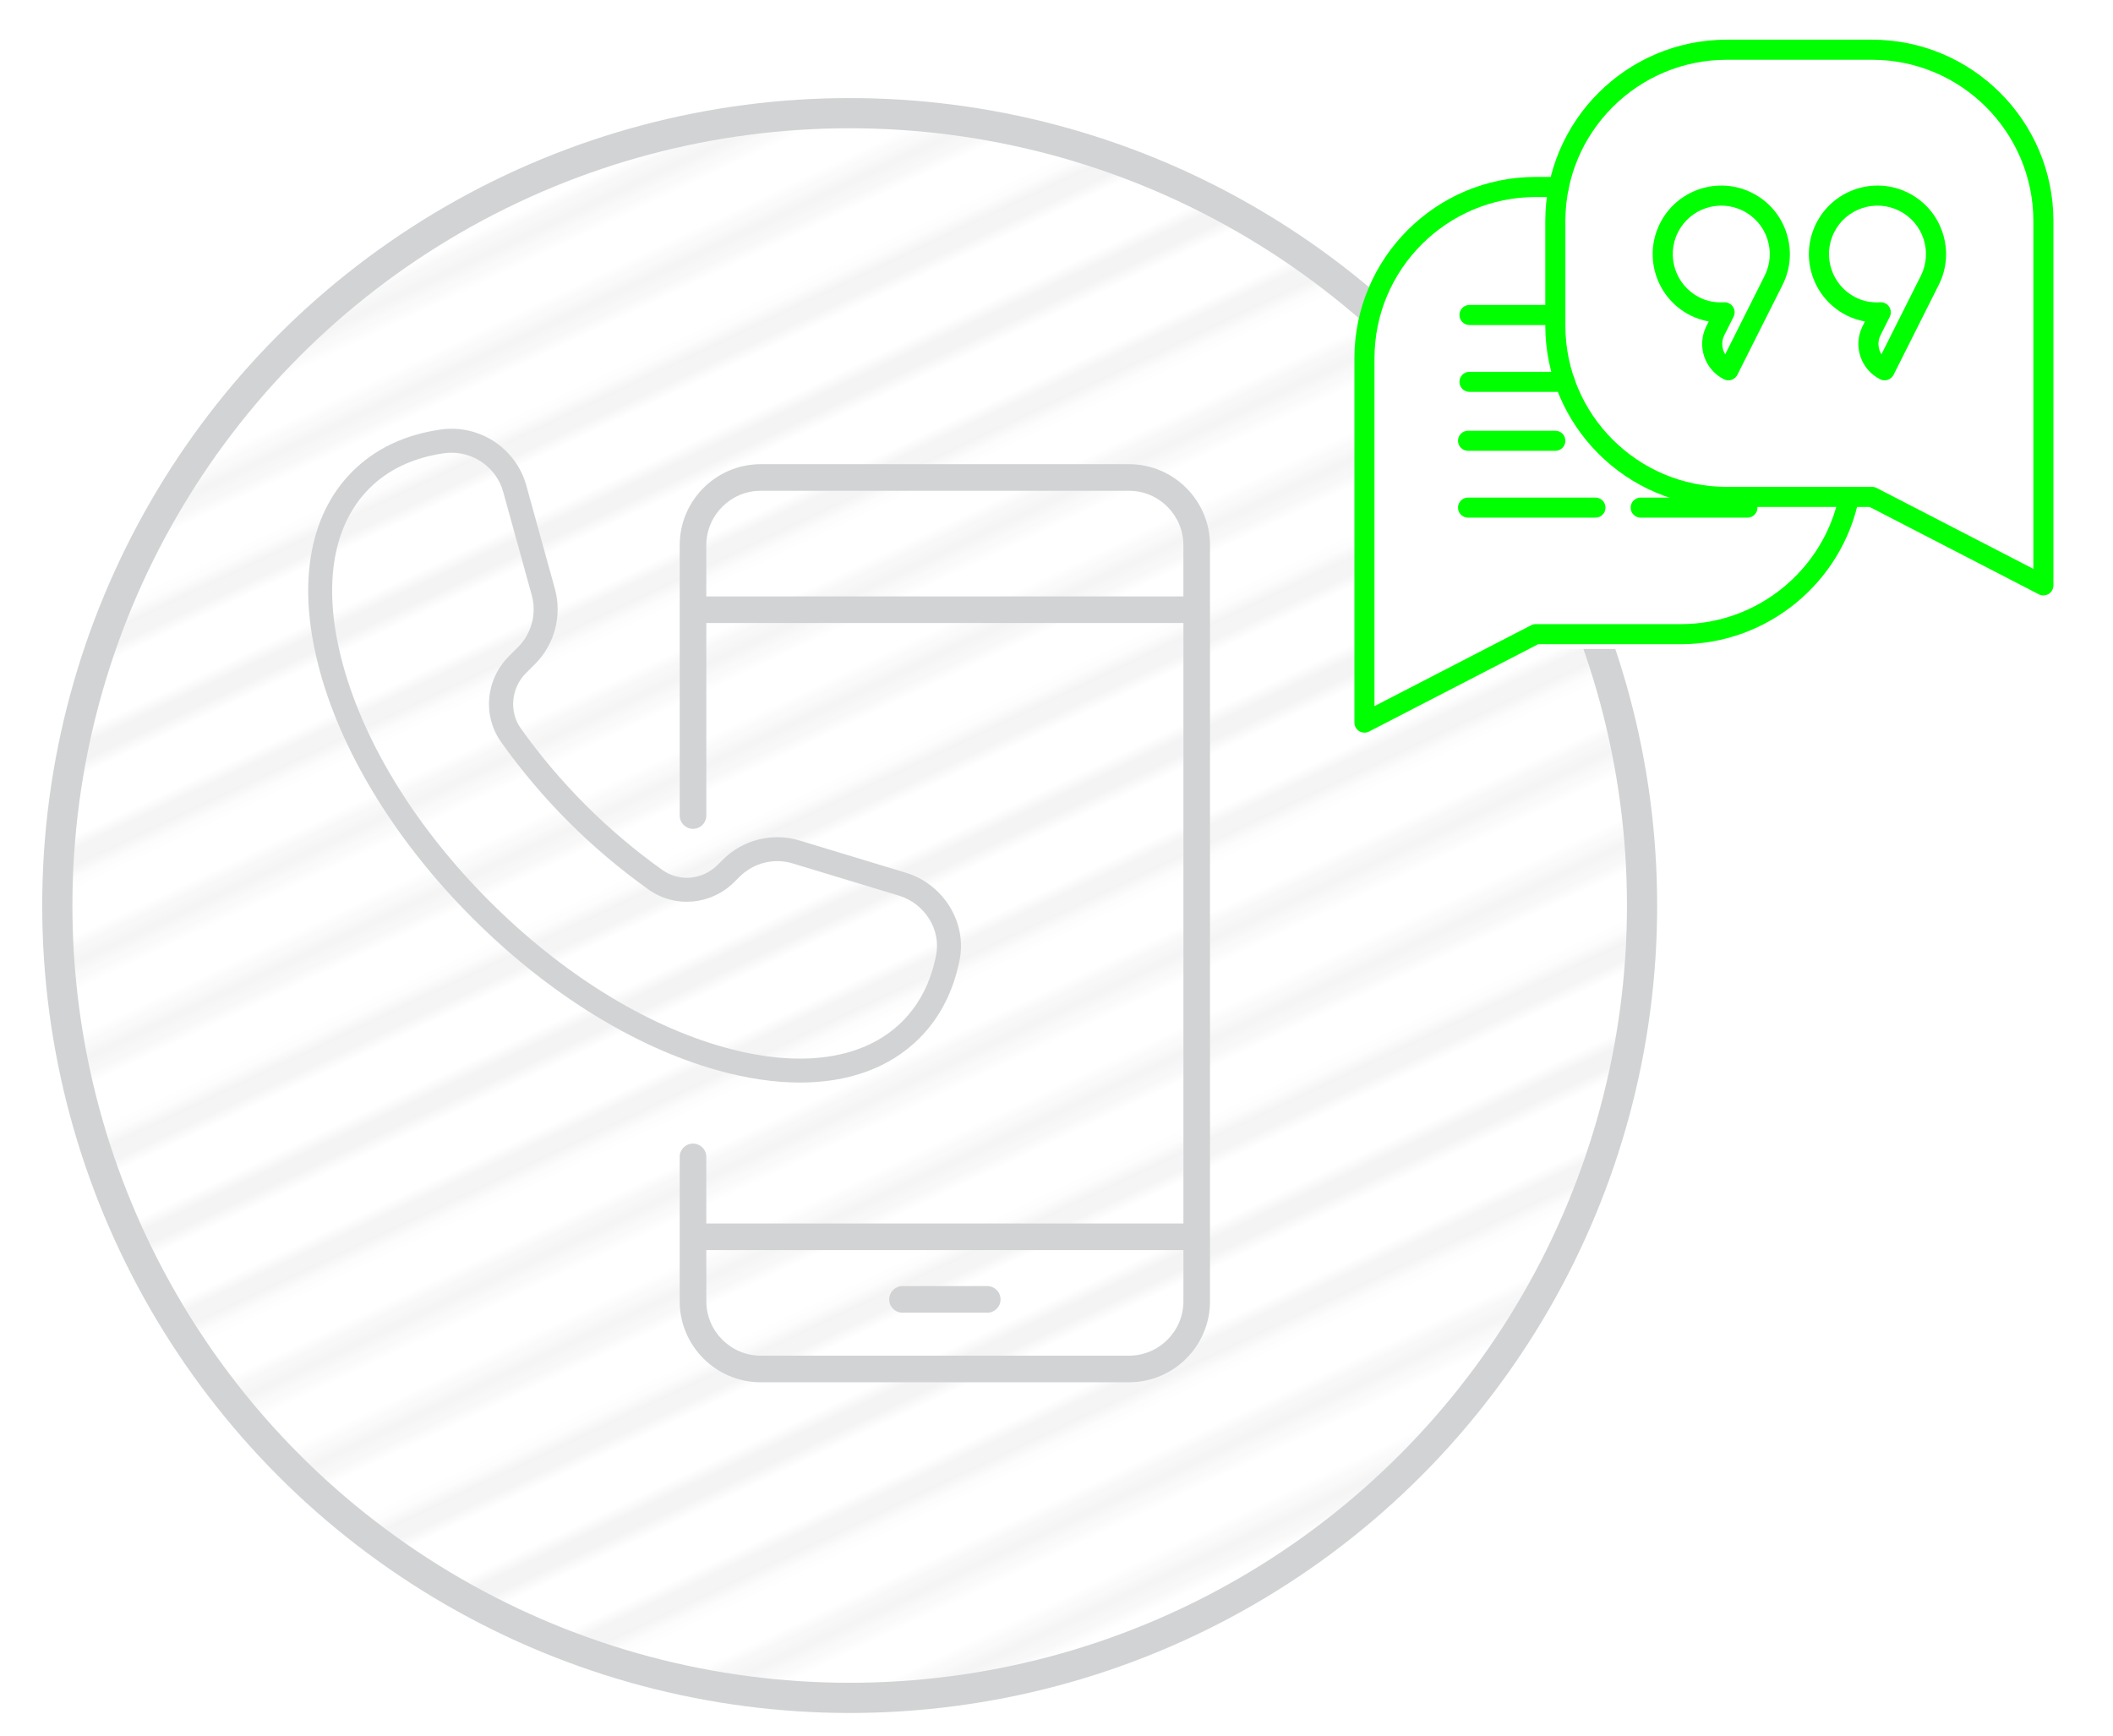 <?xml version="1.0" encoding="utf-8"?>
<!-- Generator: Adobe Illustrator 15.0.0, SVG Export Plug-In . SVG Version: 6.00 Build 0)  -->
<!DOCTYPE svg PUBLIC "-//W3C//DTD SVG 1.1//EN" "http://www.w3.org/Graphics/SVG/1.1/DTD/svg11.dtd">
<svg version="1.1" id="Layer_1" xmlns="http://www.w3.org/2000/svg" xmlns:xlink="http://www.w3.org/1999/xlink" x="0px" y="0px"
	 width="140px" height="115px" viewBox="0 0 140 115" enable-background="new 0 0 140 115" xml:space="preserve">
<pattern  width="72" height="72" patternUnits="userSpaceOnUse" id="_x31_0_lpi_30_x25_" viewBox="20 -72 72 72" overflow="visible">
	<g>
		<polygon fill="none" points="20,0 20,-72 92,-72 92,0 		"/>
		<line fill="none" stroke="#231F20" stroke-width="2.16" x1="19.75" y1="-3.601" x2="92.25" y2="-3.601"/>
		<line fill="none" stroke="#231F20" stroke-width="2.16" x1="19.75" y1="-18" x2="92.25" y2="-18"/>
		<line fill="none" stroke="#231F20" stroke-width="2.16" x1="19.75" y1="-32.4" x2="92.25" y2="-32.4"/>
		<line fill="none" stroke="#231F20" stroke-width="2.16" x1="19.75" y1="-46.8" x2="92.25" y2="-46.8"/>
		<line fill="none" stroke="#231F20" stroke-width="2.16" x1="19.75" y1="-61.2" x2="92.25" y2="-61.2"/>
		<line fill="none" stroke="#231F20" stroke-width="2.16" x1="0" y1="-61.2" x2="14" y2="-61.2"/>
		<line fill="none" stroke="#231F20" stroke-width="2.16" x1="19.75" y1="-10.8" x2="92.25" y2="-10.8"/>
		<line fill="none" stroke="#231F20" stroke-width="2.16" x1="19.75" y1="-25.2" x2="92.25" y2="-25.2"/>
		<line fill="none" stroke="#231F20" stroke-width="2.16" x1="19.75" y1="-39.601" x2="92.25" y2="-39.601"/>
		<line fill="none" stroke="#231F20" stroke-width="2.16" x1="19.75" y1="-54" x2="92.25" y2="-54"/>
		<line fill="none" stroke="#231F20" stroke-width="2.16" x1="19.75" y1="-68.4" x2="92.25" y2="-68.4"/>
		<line fill="none" stroke="#231F20" stroke-width="2.16" x1="0" y1="-68.4" x2="14" y2="-68.4"/>
	</g>
</pattern>
<g>
	<pattern  id="SVGID_1_" xlink:href="#_x31_0_lpi_30_x25_" patternTransform="matrix(0.866 -0.41 0.5 0.71 2694.084 -5261.69)">
	</pattern>
	
		<circle fill="url(#SVGID_1_)" fill-opacity="0.05" stroke="#D1D3D4" stroke-width="2" stroke-miterlimit="10" cx="56.297" cy="59.998" r="52.5"/>
	<path fill="#FFFFFF" d="M123.916,3h-9.635c-5.615,0-10.33,4-11.641,9h-1.008C95.007,12,90,16.503,90,23.129v24.137
		c0,0.232-0.07,0.447,0.127,0.568c0.106,0.064,0.13,0.098,0.25,0.098c0.104,0,0.161,0.439,0.257,0.39L101.795,43h9.473
		c5.5,0,10.305-4,11.641-9h0.846l11.207,5.275c0.096,0.051,0.201-0.181,0.307-0.181c0.119,0,0.273-0.16,0.379-0.225
		c0.197-0.12,0.354-0.464,0.354-0.696V14.036C136,7.41,130.541,3,123.916,3z"/>
	<g>
		<g>
			<path fill="#D1D3D4" d="M53.007,71.728c-1.689,0-3.521-0.27-5.462-0.811c-5.508-1.54-11.272-5.121-16.233-10.082
				c-4.962-4.961-8.541-10.727-10.082-16.234c-1.582-5.667-0.83-10.412,2.122-13.364c1.494-1.493,3.447-2.427,5.81-2.771
				c2.574-0.384,5.021,1.216,5.71,3.705l1.892,6.84c0.49,1.773-0.015,3.685-1.316,4.987l-0.604,0.604
				c-0.981,0.981-1.127,2.556-0.339,3.66c2.592,3.634,5.748,6.791,9.383,9.383c1.122,0.799,2.662,0.658,3.659-0.34l0.334-0.332
				c1.336-1.34,3.294-1.828,5.106-1.279l7.029,2.131c2.483,0.752,4.051,3.279,3.569,5.752c-0.41,2.1-1.309,3.855-2.674,5.22
				C58.969,70.736,56.252,71.728,53.007,71.728z M29.911,29.996c-0.171,0-0.344,0.012-0.519,0.039
				c-2.018,0.295-3.672,1.076-4.919,2.324c-2.528,2.528-3.137,6.724-1.714,11.815c1.467,5.249,4.903,10.769,9.674,15.54
				c4.772,4.771,10.291,8.207,15.54,9.675c5.094,1.425,9.287,0.813,11.815-1.715c1.137-1.139,1.891-2.618,2.238-4.401
				c0.328-1.686-0.758-3.412-2.472-3.932l-7.029-2.131c-1.251-0.379-2.603-0.041-3.525,0.884l-0.333,0.333
				c-1.547,1.546-3.945,1.762-5.702,0.507c-3.778-2.691-7.06-5.973-9.753-9.752c-1.254-1.756-1.04-4.154,0.509-5.702l0.604-0.605
				c0.897-0.899,1.246-2.217,0.907-3.442l-1.891-6.841C32.915,31.043,31.49,29.996,29.911,29.996z"/>
		</g>
		<g>
			<path fill="#D1D3D4" d="M74.802,30.756H50.405c-2.961,0-5.37,2.409-5.37,5.369v4.27v13.641c0,0.486,0.395,0.881,0.883,0.881
				c0.486,0,0.88-0.395,0.88-0.881V41.278H78.41v39.787H46.797v-4.413c0-0.486-0.394-0.88-0.88-0.88
				c-0.488,0-0.883,0.394-0.883,0.88v5.294v4.271c0,2.962,2.409,5.369,5.37,5.369h24.397c2.963,0,5.37-2.407,5.37-5.369v-4.271
				V40.395v-4.27C80.172,33.166,77.765,30.756,74.802,30.756z M46.797,39.516v-3.391c0-1.987,1.62-3.607,3.607-3.607h24.397
				c1.989,0,3.607,1.62,3.607,3.607v3.391H46.797z M74.802,89.824H50.405c-1.987,0-3.607-1.618-3.607-3.607v-3.388H78.41v3.388
				C78.41,88.206,76.792,89.824,74.802,89.824z"/>
			<path fill="#D1D3D4" d="M65.411,85.214h-5.614c-0.486,0-0.881,0.394-0.881,0.882c0,0.486,0.395,0.881,0.881,0.881h5.614
				c0.486,0,0.881-0.395,0.881-0.881C66.292,85.608,65.897,85.214,65.411,85.214z"/>
		</g>
	</g>
	<g>
		<g>
			<path fill="#00FF00" d="M97.362,21.536h5.691c0.367,0,0.664-0.298,0.664-0.666c0-0.367-0.297-0.664-0.664-0.664h-5.691
				c-0.367,0-0.664,0.297-0.664,0.664C96.698,21.238,96.995,21.536,97.362,21.536z"/>
			<path fill="#00FF00" d="M97.362,24.635c-0.367,0-0.664,0.299-0.664,0.666s0.297,0.665,0.664,0.665h6.324
				c0.367,0,0.664-0.298,0.664-0.665s-0.297-0.666-0.664-0.666H97.362z"/>
			<path fill="#00FF00" d="M108.707,34.299h7.074c0.367,0,0.664-0.297,0.664-0.665c0-0.367-0.297-0.665-0.664-0.665h-7.074
				c-0.367,0-0.666,0.298-0.666,0.665C108.041,34.002,108.34,34.299,108.707,34.299z"/>
			<path fill="#00FF00" d="M96.602,33.634c0,0.368,0.298,0.665,0.666,0.665h8.441c0.367,0,0.666-0.297,0.666-0.665
				c0-0.367-0.299-0.665-0.666-0.665h-8.441C96.9,32.969,96.602,33.267,96.602,33.634z"/>
			<path fill="#00FF00" d="M97.268,29.87h5.785c0.367,0,0.664-0.298,0.664-0.666c0-0.367-0.297-0.664-0.664-0.664h-5.785
				c-0.368,0-0.666,0.297-0.666,0.664C96.602,29.572,96.9,29.87,97.268,29.87z"/>
			<path fill="#00FF00" d="M122.645,32.272c-0.359-0.077-0.711,0.158-0.785,0.519c-1.012,4.961-5.416,8.562-10.471,8.562h-9.635
				c-0.105,0-0.211,0.025-0.305,0.074l-10.38,5.359V23.741c0-5.893,4.793-10.687,10.685-10.687h1.525
				c0.369,0,0.666-0.298,0.666-0.665s-0.297-0.666-0.666-0.666h-1.525c-6.625,0-12.015,5.392-12.015,12.018v24.137
				c0,0.232,0.121,0.447,0.318,0.568c0.106,0.064,0.227,0.098,0.347,0.098c0.104,0,0.21-0.025,0.306-0.074l11.207-5.787h9.473
				c5.686,0,10.637-4.049,11.775-9.625C123.236,32.696,123.006,32.345,122.645,32.272z"/>
		</g>
		<g>
			<path fill="#00FF00" d="M124.037,2.63h-9.635c-6.625,0-12.016,5.391-12.016,12.017v6.926c0,6.625,5.391,12.016,12.016,12.016
				h9.473l11.209,5.787c0.096,0.051,0.199,0.074,0.305,0.074c0.119,0,0.24-0.032,0.346-0.097c0.197-0.12,0.318-0.336,0.318-0.567
				V14.647C136.053,8.021,130.662,2.63,124.037,2.63z M134.723,37.692l-10.381-5.359c-0.094-0.049-0.199-0.074-0.305-0.074h-9.635
				c-5.893,0-10.686-4.794-10.686-10.686v-6.926c0-5.893,4.793-10.686,10.686-10.686h9.635c5.893,0,10.686,4.793,10.686,10.686
				V37.692z"/>
			<path fill="#00FF00" d="M116.084,12.778L116.084,12.778c-2.238-1.125-4.975-0.217-6.098,2.021
				c-0.545,1.085-0.635,2.316-0.254,3.468c0.383,1.152,1.189,2.086,2.273,2.631c0.383,0.193,0.789,0.327,1.211,0.4l-0.16,0.319
				c-0.646,1.289-0.125,2.864,1.164,3.512c0.096,0.048,0.197,0.071,0.297,0.071c0.244,0,0.479-0.135,0.596-0.367l2.992-5.955
				c0.545-1.084,0.635-2.316,0.252-3.469C117.977,14.256,117.17,13.323,116.084,12.778z M116.916,18.28l-2.609,5.195
				c-0.23-0.369-0.27-0.846-0.061-1.262l0.613-1.221c0.107-0.213,0.092-0.467-0.039-0.664c-0.123-0.188-0.332-0.301-0.555-0.301
				c-0.014,0-0.025,0.001-0.039,0.002c-0.59,0.033-1.133-0.074-1.623-0.321c-1.584-0.795-2.225-2.729-1.43-4.312
				c0.795-1.584,2.73-2.226,4.313-1.43c0.768,0.385,1.34,1.045,1.609,1.86C117.365,16.642,117.301,17.513,116.916,18.28z"/>
			<path fill="#00FF00" d="M126.434,12.778L126.434,12.778c-2.238-1.125-4.975-0.217-6.098,2.021
				c-0.545,1.085-0.635,2.316-0.254,3.468c0.383,1.152,1.189,2.086,2.273,2.631c0.383,0.193,0.789,0.327,1.211,0.4l-0.16,0.319
				c-0.646,1.289-0.125,2.864,1.164,3.512c0.096,0.048,0.197,0.071,0.297,0.071c0.244,0,0.479-0.135,0.596-0.367l2.992-5.955
				c0.545-1.084,0.635-2.316,0.252-3.469C128.326,14.256,127.518,13.323,126.434,12.778z M127.266,18.28l-2.609,5.195
				c-0.23-0.369-0.27-0.846-0.061-1.262l0.613-1.221c0.107-0.213,0.092-0.467-0.039-0.664c-0.123-0.188-0.332-0.301-0.555-0.301
				c-0.014,0-0.025,0.001-0.039,0.002c-0.592,0.033-1.133-0.074-1.623-0.321c-1.584-0.795-2.225-2.729-1.43-4.312
				c0.795-1.584,2.729-2.226,4.313-1.43c0.768,0.385,1.34,1.045,1.609,1.86C127.715,16.642,127.65,17.513,127.266,18.28z"/>
		</g>
	</g>
</g>
</svg>
